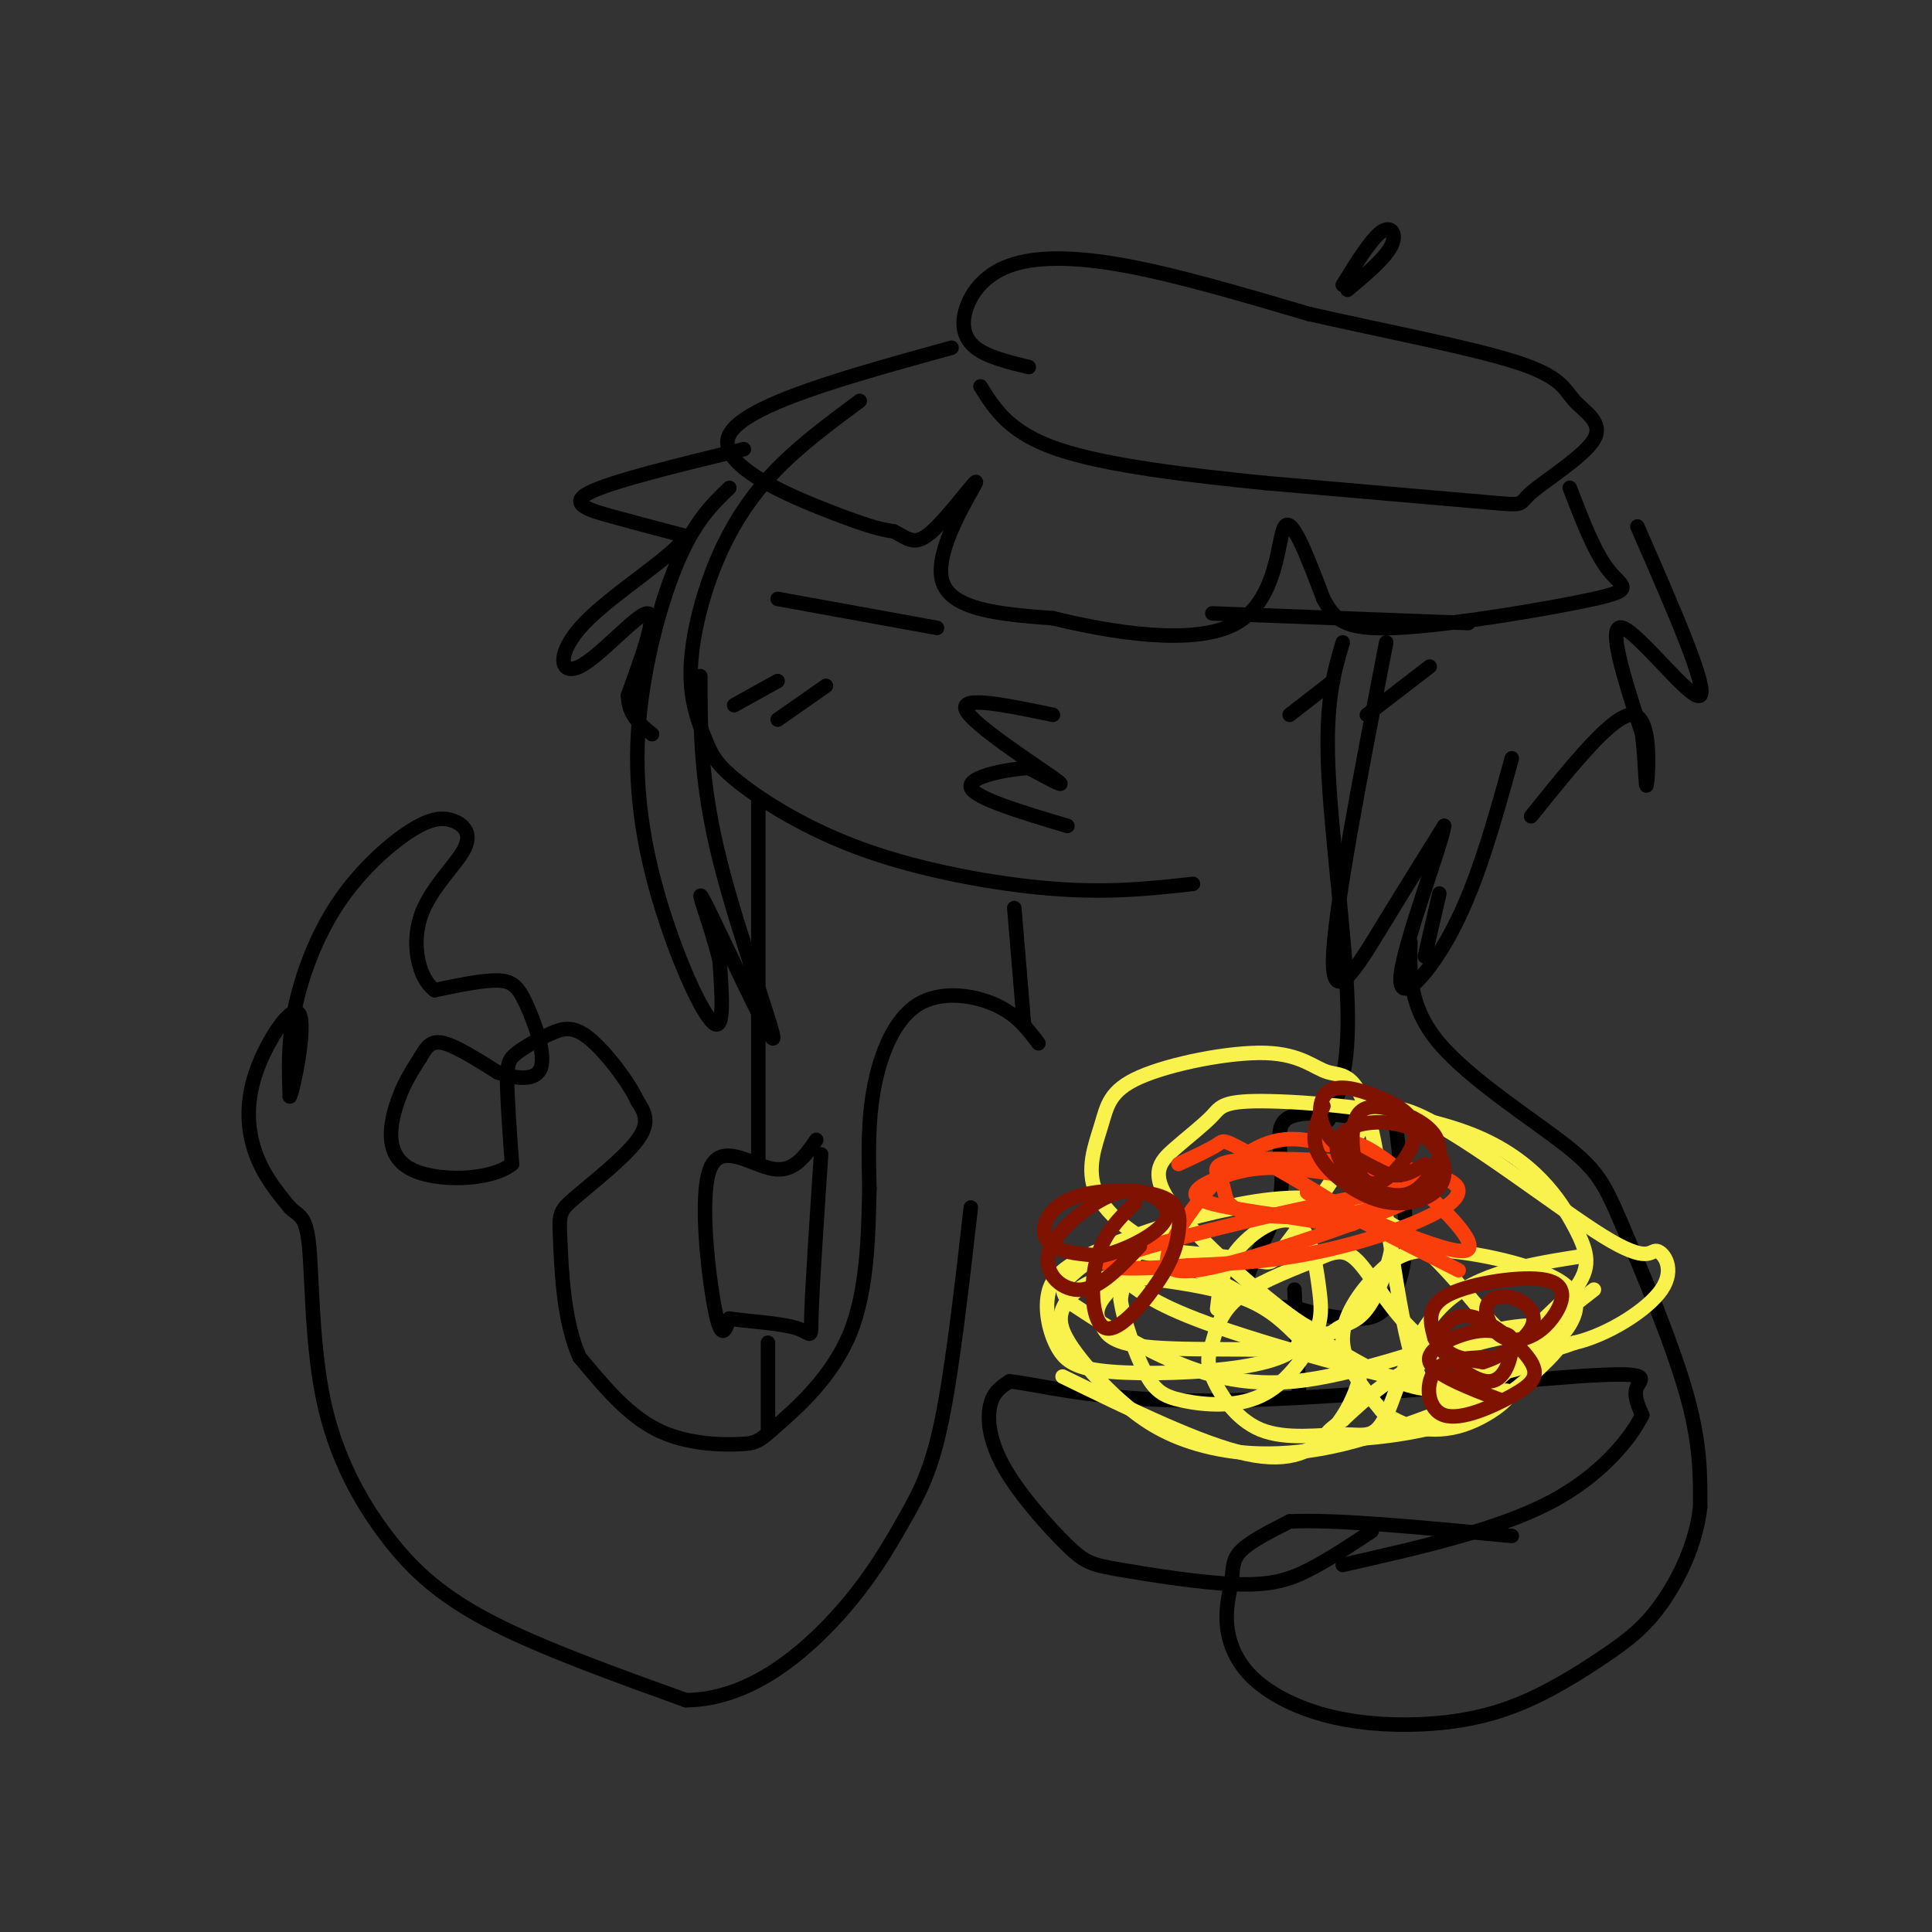 <svg viewBox='0 0 400 400' version='1.1' xmlns='http://www.w3.org/2000/svg' xmlns:xlink='http://www.w3.org/1999/xlink'><rect x="0" y="0" width="400" height="400" fill="#333333" stroke="none"/><g fill='none' stroke='#000000' stroke-width='3' stroke-linecap='round' stroke-linejoin='round'><path d='M178,83c-6.420,4.754 -12.839,9.509 -18,15c-5.161,5.491 -9.063,11.719 -12,19c-2.938,7.281 -4.911,15.616 -5,22c-0.089,6.384 1.705,10.815 3,14c1.295,3.185 2.089,5.122 7,9c4.911,3.878 13.937,9.698 26,14c12.063,4.302 27.161,7.086 39,8c11.839,0.914 20.420,-0.043 29,-1'/><path d='M161,124c0.000,0.000 33.000,6.000 33,6'/><path d='M251,127c0.000,0.000 53.000,2.000 53,2'/><path d='M218,148c-9.711,-2.022 -19.422,-4.044 -18,-1c1.422,3.044 13.978,11.156 18,14c4.022,2.844 -0.489,0.422 -5,-2'/><path d='M213,159c-4.333,0.222 -12.667,1.778 -12,4c0.667,2.222 10.333,5.111 20,8'/><path d='M213,76c-4.281,-1.041 -8.561,-2.083 -11,-4c-2.439,-1.917 -3.035,-4.710 -2,-8c1.035,-3.290 3.702,-7.078 9,-9c5.298,-1.922 13.228,-1.978 24,0c10.772,1.978 24.386,5.989 38,10'/><path d='M271,65c15.012,3.412 33.540,6.942 43,10c9.460,3.058 9.850,5.645 12,8c2.150,2.355 6.061,4.476 4,8c-2.061,3.524 -10.093,8.449 -13,11c-2.907,2.551 -0.688,2.729 -9,2c-8.312,-0.729 -27.156,-2.364 -46,-4'/><path d='M262,100c-16.000,-1.600 -33.000,-3.600 -43,-7c-10.000,-3.400 -13.000,-8.200 -16,-13'/><path d='M278,59c2.956,-4.778 5.911,-9.556 8,-11c2.089,-1.444 3.311,0.444 2,3c-1.311,2.556 -5.156,5.778 -9,9'/><path d='M152,146c0.000,0.000 9.000,-5.000 9,-5'/><path d='M161,149c0.000,0.000 10.000,-7.000 10,-7'/><path d='M267,148c0.000,0.000 9.000,-7.000 9,-7'/><path d='M283,148c0.000,0.000 13.000,-10.000 13,-10'/><path d='M197,72c-21.467,5.911 -42.933,11.822 -46,18c-3.067,6.178 12.267,12.622 21,16c8.733,3.378 10.867,3.689 13,4'/><path d='M185,110c3.093,1.518 4.324,3.314 8,0c3.676,-3.314 9.797,-11.738 9,-10c-0.797,1.738 -8.514,13.640 -7,20c1.514,6.360 12.257,7.180 23,8'/><path d='M218,128c11.655,2.833 29.292,5.917 38,1c8.708,-4.917 8.488,-17.833 10,-20c1.512,-2.167 4.756,6.417 8,15'/><path d='M274,124c2.223,4.002 3.781,6.506 15,6c11.219,-0.506 32.097,-4.021 41,-6c8.903,-1.979 5.829,-2.423 3,-6c-2.829,-3.577 -5.415,-10.289 -8,-17'/><path d='M154,93c-13.733,3.333 -27.467,6.667 -32,9c-4.533,2.333 0.133,3.667 5,5c4.867,1.333 9.933,2.667 15,4'/><path d='M142,111c-2.139,3.920 -14.986,11.721 -21,18c-6.014,6.279 -5.196,11.037 -1,9c4.196,-2.037 11.770,-10.868 14,-11c2.230,-0.132 -0.885,8.434 -4,17'/><path d='M130,144c0.167,4.167 2.583,6.083 5,8'/><path d='M151,101c-3.640,3.506 -7.279,7.011 -11,16c-3.721,8.989 -7.523,23.461 -8,37c-0.477,13.539 2.372,26.145 6,37c3.628,10.855 8.037,19.959 10,21c1.963,1.041 1.482,-5.979 1,-13'/><path d='M149,199c-1.536,-6.895 -5.876,-17.632 -3,-12c2.876,5.632 12.967,27.632 14,28c1.033,0.368 -6.990,-20.895 -11,-37c-4.010,-16.105 -4.005,-27.053 -4,-38'/><path d='M287,133c-5.467,28.178 -10.933,56.356 -11,66c-0.067,9.644 5.267,0.756 10,-7c4.733,-7.756 8.867,-14.378 13,-21'/><path d='M299,171c-0.536,3.940 -8.375,24.292 -9,31c-0.625,6.708 5.964,-0.226 11,-10c5.036,-9.774 8.518,-22.387 12,-35'/><path d='M339,109c7.356,16.822 14.711,33.644 13,35c-1.711,1.356 -12.489,-12.756 -16,-14c-3.511,-1.244 0.244,10.378 4,22'/><path d='M340,152c0.774,6.750 0.708,12.625 1,10c0.292,-2.625 0.940,-13.750 -3,-14c-3.940,-0.250 -12.470,10.375 -21,21'/><path d='M157,166c0.000,0.000 0.000,74.000 0,74'/><path d='M169,236c-2.321,3.387 -4.643,6.774 -9,6c-4.357,-0.774 -10.750,-5.708 -13,0c-2.250,5.708 -0.357,22.060 1,29c1.357,6.940 2.179,4.470 3,2'/><path d='M151,273c3.476,0.548 10.667,0.917 14,2c3.333,1.083 2.810,2.881 3,-3c0.190,-5.881 1.095,-19.440 2,-33'/><path d='M159,278c0.000,0.000 0.000,18.000 0,18'/><path d='M278,133c-1.800,6.067 -3.600,12.133 -3,26c0.600,13.867 3.600,35.533 4,49c0.400,13.467 -1.800,18.733 -4,24'/><path d='M298,185c0.000,0.000 -3.000,13.000 -3,13'/><path d='M285,232c-8.190,-1.304 -16.381,-2.607 -19,0c-2.619,2.607 0.333,9.125 -1,16c-1.333,6.875 -6.952,14.107 -7,18c-0.048,3.893 5.476,4.446 11,5'/><path d='M269,271c4.337,1.354 9.678,2.239 13,2c3.322,-0.239 4.625,-1.603 6,-4c1.375,-2.397 2.821,-5.828 3,-12c0.179,-6.172 -0.911,-15.086 -2,-24'/><path d='M268,267c0.000,0.000 1.000,22.000 1,22'/><path d='M210,188c0.000,0.000 2.000,24.000 2,24'/><path d='M215,216c-2.256,-3.000 -4.512,-6.000 -9,-8c-4.488,-2.000 -11.208,-3.000 -16,0c-4.792,3.000 -7.655,10.000 -9,17c-1.345,7.000 -1.173,14.000 -1,21'/><path d='M180,246c-0.221,8.956 -0.275,20.844 -4,30c-3.725,9.156 -11.122,15.578 -15,19c-3.878,3.422 -4.236,3.844 -8,4c-3.764,0.156 -10.932,0.044 -17,-3c-6.068,-3.044 -11.034,-9.022 -16,-15'/><path d='M120,281c-3.356,-7.376 -3.745,-18.317 -4,-24c-0.255,-5.683 -0.376,-6.107 3,-9c3.376,-2.893 10.250,-8.255 13,-12c2.750,-3.745 1.375,-5.872 0,-8'/><path d='M132,228c-1.884,-4.068 -6.593,-10.236 -10,-13c-3.407,-2.764 -5.511,-2.122 -8,-1c-2.489,1.122 -5.362,2.725 -7,4c-1.638,1.275 -2.039,2.221 -2,6c0.039,3.779 0.520,10.389 1,17'/><path d='M106,241c-4.357,3.512 -15.750,3.792 -21,1c-5.250,-2.792 -4.357,-8.655 -3,-13c1.357,-4.345 3.179,-7.173 5,-10'/><path d='M87,219c1.400,-2.489 2.400,-3.711 5,-3c2.600,0.711 6.800,3.356 11,6'/><path d='M103,222c3.868,1.404 8.037,1.912 9,-1c0.963,-2.912 -1.279,-9.246 -3,-13c-1.721,-3.754 -2.920,-4.930 -6,-5c-3.080,-0.070 -8.040,0.965 -13,2'/><path d='M90,205c-3.245,-2.333 -4.857,-9.165 -3,-15c1.857,-5.835 7.184,-10.673 9,-14c1.816,-3.327 0.122,-5.143 -2,-6c-2.122,-0.857 -4.672,-0.756 -9,2c-4.328,2.756 -10.434,8.165 -15,15c-4.566,6.835 -7.590,15.096 -9,22c-1.410,6.904 -1.205,12.452 -1,18'/><path d='M60,227c0.821,-1.557 3.375,-14.448 2,-17c-1.375,-2.552 -6.678,5.236 -9,12c-2.322,6.764 -1.663,12.504 0,17c1.663,4.496 4.332,7.748 7,11'/><path d='M60,250c1.958,1.963 3.353,1.371 4,8c0.647,6.629 0.544,20.478 3,32c2.456,11.522 7.469,20.718 13,28c5.531,7.282 11.580,12.652 22,18c10.420,5.348 25.210,10.674 40,16'/><path d='M142,352c12.182,-0.070 22.636,-8.246 30,-16c7.364,-7.754 11.636,-15.088 15,-21c3.364,-5.912 5.818,-10.404 8,-21c2.182,-10.596 4.091,-27.298 6,-44'/><path d='M292,195c-0.144,6.780 -0.287,13.560 6,21c6.287,7.440 19.005,15.541 26,21c6.995,5.459 8.268,8.278 12,17c3.732,8.722 9.923,23.349 13,34c3.077,10.651 3.038,17.325 3,24'/><path d='M352,312c-0.844,7.720 -4.455,15.019 -8,20c-3.545,4.981 -7.025,7.643 -12,11c-4.975,3.357 -11.447,7.409 -18,10c-6.553,2.591 -13.188,3.720 -20,4c-6.812,0.280 -13.801,-0.289 -20,-2c-6.199,-1.711 -11.609,-4.563 -15,-8c-3.391,-3.437 -4.765,-7.457 -5,-11c-0.235,-3.543 0.667,-6.608 1,-9c0.333,-2.392 0.095,-4.112 2,-6c1.905,-1.888 5.952,-3.944 10,-6'/><path d='M267,315c9.333,-0.500 27.667,1.250 46,3'/><path d='M284,317c-4.461,2.963 -8.921,5.926 -13,8c-4.079,2.074 -7.775,3.258 -15,3c-7.225,-0.258 -17.977,-1.959 -24,-3c-6.023,-1.041 -7.315,-1.423 -11,-5c-3.685,-3.577 -9.761,-10.348 -13,-16c-3.239,-5.652 -3.640,-10.186 -3,-13c0.640,-2.814 2.320,-3.907 4,-5'/><path d='M209,286c5.502,0.448 17.258,4.069 41,4c23.742,-0.069 59.469,-3.826 76,-5c16.531,-1.174 13.866,0.236 13,2c-0.866,1.764 0.067,3.882 1,6'/><path d='M340,293c-2.156,4.356 -8.044,12.244 -19,18c-10.956,5.756 -26.978,9.378 -43,13'/></g>
<g fill='none' stroke='#F9F24D' stroke-width='3' stroke-linecap='round' stroke-linejoin='round'><path d='M220,285c14.304,6.969 28.609,13.938 38,16c9.391,2.062 13.870,-0.782 17,-4c3.130,-3.218 4.911,-6.811 6,-10c1.089,-3.189 1.485,-5.974 -7,-7c-8.485,-1.026 -25.853,-0.293 -35,-1c-9.147,-0.707 -10.074,-2.853 -11,-5'/><path d='M228,274c-1.710,-1.938 -0.486,-4.285 1,-6c1.486,-1.715 3.233,-2.800 5,-2c1.767,0.800 3.554,3.485 16,8c12.446,4.515 35.550,10.862 47,13c11.450,2.138 11.244,0.068 15,-3c3.756,-3.068 11.473,-7.134 9,-8c-2.473,-0.866 -15.135,1.467 -24,5c-8.865,3.533 -13.932,8.267 -19,13'/><path d='M278,294c-4.145,3.008 -5.009,4.028 0,4c5.009,-0.028 15.891,-1.104 24,-4c8.109,-2.896 13.446,-7.611 17,-11c3.554,-3.389 5.325,-5.452 4,-7c-1.325,-1.548 -5.747,-2.580 -16,0c-10.253,2.580 -26.337,8.771 -39,10c-12.663,1.229 -21.904,-2.506 -29,-6c-7.096,-3.494 -12.048,-6.747 -17,-10'/><path d='M222,270c-3.040,-2.678 -2.141,-4.372 1,-7c3.141,-2.628 8.522,-6.189 20,-2c11.478,4.189 29.052,16.128 40,22c10.948,5.872 15.271,5.678 22,2c6.729,-3.678 15.865,-10.839 25,-18'/><path d='M328,260c-11.054,1.730 -22.108,3.461 -29,10c-6.892,6.539 -9.620,17.888 -12,23c-2.380,5.112 -4.410,3.987 -9,4c-4.590,0.013 -11.738,1.164 -17,-1c-5.262,-2.164 -8.637,-7.642 -10,-11c-1.363,-3.358 -0.713,-4.596 0,-7c0.713,-2.404 1.489,-5.972 5,-9c3.511,-3.028 9.755,-5.514 16,-8'/><path d='M272,261c4.075,-1.926 6.262,-2.743 9,0c2.738,2.743 6.028,9.044 11,14c4.972,4.956 11.627,8.565 17,9c5.373,0.435 9.464,-2.305 13,-6c3.536,-3.695 6.517,-8.344 2,-12c-4.517,-3.656 -16.530,-6.320 -24,-7c-7.470,-0.680 -10.396,0.625 -14,4c-3.604,3.375 -7.887,8.822 -8,14c-0.113,5.178 3.943,10.089 8,15'/><path d='M286,292c4.181,3.596 10.633,5.086 17,3c6.367,-2.086 12.650,-7.749 8,-7c-4.650,0.749 -20.231,7.911 -33,11c-12.769,3.089 -22.724,2.106 -30,0c-7.276,-2.106 -11.871,-5.333 -16,-9c-4.129,-3.667 -7.791,-7.772 -10,-11c-2.209,-3.228 -2.965,-5.578 -2,-8c0.965,-2.422 3.650,-4.917 7,-6c3.350,-1.083 7.363,-0.753 13,0c5.637,0.753 12.896,1.929 18,4c5.104,2.071 8.052,5.035 11,8'/><path d='M269,277c0.457,2.494 -3.901,4.729 -12,6c-8.099,1.271 -19.940,1.580 -27,1c-7.060,-0.580 -9.340,-2.047 -11,-5c-1.660,-2.953 -2.702,-7.391 -2,-11c0.702,-3.609 3.147,-6.390 15,-11c11.853,-4.610 33.114,-11.049 48,-7c14.886,4.049 23.396,18.585 30,25c6.604,6.415 11.302,4.707 16,3'/><path d='M326,278c6.586,-1.478 15.051,-6.673 18,-11c2.949,-4.327 0.383,-7.786 -1,-8c-1.383,-0.214 -1.584,2.816 -11,-3c-9.416,-5.816 -28.048,-20.478 -38,-25c-9.952,-4.522 -11.224,1.097 -15,8c-3.776,6.903 -10.055,15.089 -13,19c-2.945,3.911 -2.556,3.546 -6,3c-3.444,-0.546 -10.722,-1.273 -18,-2'/><path d='M242,259c-6.213,-2.314 -12.746,-7.098 -15,-12c-2.254,-4.902 -0.230,-9.923 1,-14c1.230,-4.077 1.665,-7.211 8,-10c6.335,-2.789 18.569,-5.234 26,-5c7.431,0.234 10.057,3.148 13,4c2.943,0.852 6.201,-0.359 9,12c2.799,12.359 5.138,38.289 9,49c3.862,10.711 9.246,6.203 15,1c5.754,-5.203 11.877,-11.102 18,-17'/><path d='M326,267c3.421,-4.542 2.973,-7.397 0,-13c-2.973,-5.603 -8.473,-13.956 -21,-19c-12.527,-5.044 -32.083,-6.781 -42,-7c-9.917,-0.219 -10.195,1.080 -12,3c-1.805,1.920 -5.135,4.462 -8,7c-2.865,2.538 -5.263,5.074 0,12c5.263,6.926 18.189,18.243 25,23c6.811,4.757 7.509,2.955 9,2c1.491,-0.955 3.776,-1.064 6,-4c2.224,-2.936 4.386,-8.699 5,-12c0.614,-3.301 -0.322,-4.139 -3,-6c-2.678,-1.861 -7.099,-4.746 -15,-5c-7.901,-0.254 -19.281,2.124 -26,5c-6.719,2.876 -8.777,6.250 -10,9c-1.223,2.750 -1.612,4.875 -2,7'/><path d='M232,269c0.552,4.144 2.931,11.003 5,15c2.069,3.997 3.829,5.131 8,6c4.171,0.869 10.754,1.473 16,-1c5.246,-2.473 9.154,-8.022 11,-12c1.846,-3.978 1.629,-6.386 1,-11c-0.629,-4.614 -1.669,-11.435 -5,-13c-3.331,-1.565 -8.952,2.124 -12,6c-3.048,3.876 -3.524,7.938 -4,12'/></g>
<g fill='none' stroke='#F93D0B' stroke-width='3' stroke-linecap='round' stroke-linejoin='round'><path d='M244,241c3.287,-1.529 6.575,-3.057 8,-4c1.425,-0.943 0.989,-1.299 7,2c6.011,3.299 18.470,10.255 21,13c2.530,2.745 -4.869,1.280 -13,0c-8.131,-1.280 -16.994,-2.374 -19,-4c-2.006,-1.626 2.845,-3.784 7,-5c4.155,-1.216 7.616,-1.490 13,-1c5.384,0.490 12.692,1.745 20,3'/><path d='M288,245c2.845,1.749 -0.041,4.623 -7,6c-6.959,1.377 -17.991,1.258 -23,0c-5.009,-1.258 -3.994,-3.655 -5,-6c-1.006,-2.345 -4.033,-4.639 7,-5c11.033,-0.361 36.124,1.210 41,5c4.876,3.790 -10.464,9.797 -23,13c-12.536,3.203 -22.268,3.601 -32,4'/><path d='M246,262c-11.483,0.938 -24.189,1.282 -11,-3c13.189,-4.282 52.274,-13.192 59,-13c6.726,0.192 -18.909,9.484 -34,14c-15.091,4.516 -19.640,4.254 -18,-1c1.640,-5.254 9.469,-15.501 16,-20c6.531,-4.499 11.766,-3.249 17,-2'/><path d='M275,237c4.056,-0.737 5.695,-1.579 13,4c7.305,5.579 20.274,17.579 15,18c-5.274,0.421 -28.793,-10.737 -32,-12c-3.207,-1.263 13.896,7.368 31,16'/></g>
<g fill='none' stroke='#7F1201' stroke-width='3' stroke-linecap='round' stroke-linejoin='round'><path d='M235,249c-3.306,3.250 -6.611,6.500 -8,12c-1.389,5.500 -0.861,13.250 2,14c2.861,0.750 8.055,-5.498 11,-10c2.945,-4.502 3.640,-7.256 4,-10c0.360,-2.744 0.384,-5.478 -3,-7c-3.384,-1.522 -10.175,-1.831 -15,-1c-4.825,0.831 -7.684,2.801 -9,5c-1.316,2.199 -1.090,4.628 1,6c2.090,1.372 6.045,1.686 10,2'/><path d='M228,260c4.620,-0.917 11.171,-4.210 13,-7c1.829,-2.790 -1.065,-5.076 -4,-6c-2.935,-0.924 -5.910,-0.485 -10,2c-4.090,2.485 -9.293,7.015 -10,11c-0.707,3.985 3.084,7.424 7,7c3.916,-0.424 7.958,-4.712 12,-9'/><path d='M308,281c-4.503,0.164 -9.007,0.328 -11,3c-1.993,2.672 -1.477,7.851 2,9c3.477,1.149 9.915,-1.731 14,-4c4.085,-2.269 5.818,-3.926 4,-7c-1.818,-3.074 -7.188,-7.566 -11,-9c-3.812,-1.434 -6.065,0.191 -7,2c-0.935,1.809 -0.553,3.803 1,5c1.553,1.197 4.276,1.599 7,2'/><path d='M307,282c3.429,-0.920 8.502,-4.219 10,-7c1.498,-2.781 -0.578,-5.044 -3,-6c-2.422,-0.956 -5.191,-0.606 -6,1c-0.809,1.606 0.342,4.467 2,6c1.658,1.533 3.823,1.740 6,1c2.177,-0.740 4.367,-2.425 6,-5c1.633,-2.575 2.709,-6.039 -2,-7c-4.709,-0.961 -15.203,0.583 -20,3c-4.797,2.417 -3.899,5.709 -3,9'/><path d='M297,277c1.709,3.812 7.482,8.842 11,9c3.518,0.158 4.780,-4.554 5,-7c0.220,-2.446 -0.601,-2.625 -2,-3c-1.399,-0.375 -3.377,-0.947 -7,0c-3.623,0.947 -8.892,3.413 -8,6c0.892,2.587 7.946,5.293 15,8'/><path d='M274,229c-1.374,3.240 -2.748,6.480 -1,10c1.748,3.520 6.618,7.321 11,9c4.382,1.679 8.275,1.237 11,0c2.725,-1.237 4.280,-3.267 4,-6c-0.280,-2.733 -2.396,-6.168 -6,-8c-3.604,-1.832 -8.695,-2.060 -12,-1c-3.305,1.060 -4.824,3.408 -4,6c0.824,2.592 3.991,5.429 7,7c3.009,1.571 5.860,1.878 8,1c2.140,-0.878 3.570,-2.939 5,-5'/><path d='M297,242c1.134,-2.082 1.468,-4.788 0,-7c-1.468,-2.212 -4.737,-3.931 -8,-5c-3.263,-1.069 -6.521,-1.490 -8,1c-1.479,2.490 -1.181,7.889 0,11c1.181,3.111 3.243,3.933 6,2c2.757,-1.933 6.208,-6.620 6,-10c-0.208,-3.380 -4.076,-5.452 -8,-7c-3.924,-1.548 -7.902,-2.571 -10,-1c-2.098,1.571 -2.314,5.734 0,9c2.314,3.266 7.157,5.633 12,8'/><path d='M287,243c3.333,1.000 5.667,-0.500 8,-2'/></g>
</svg>